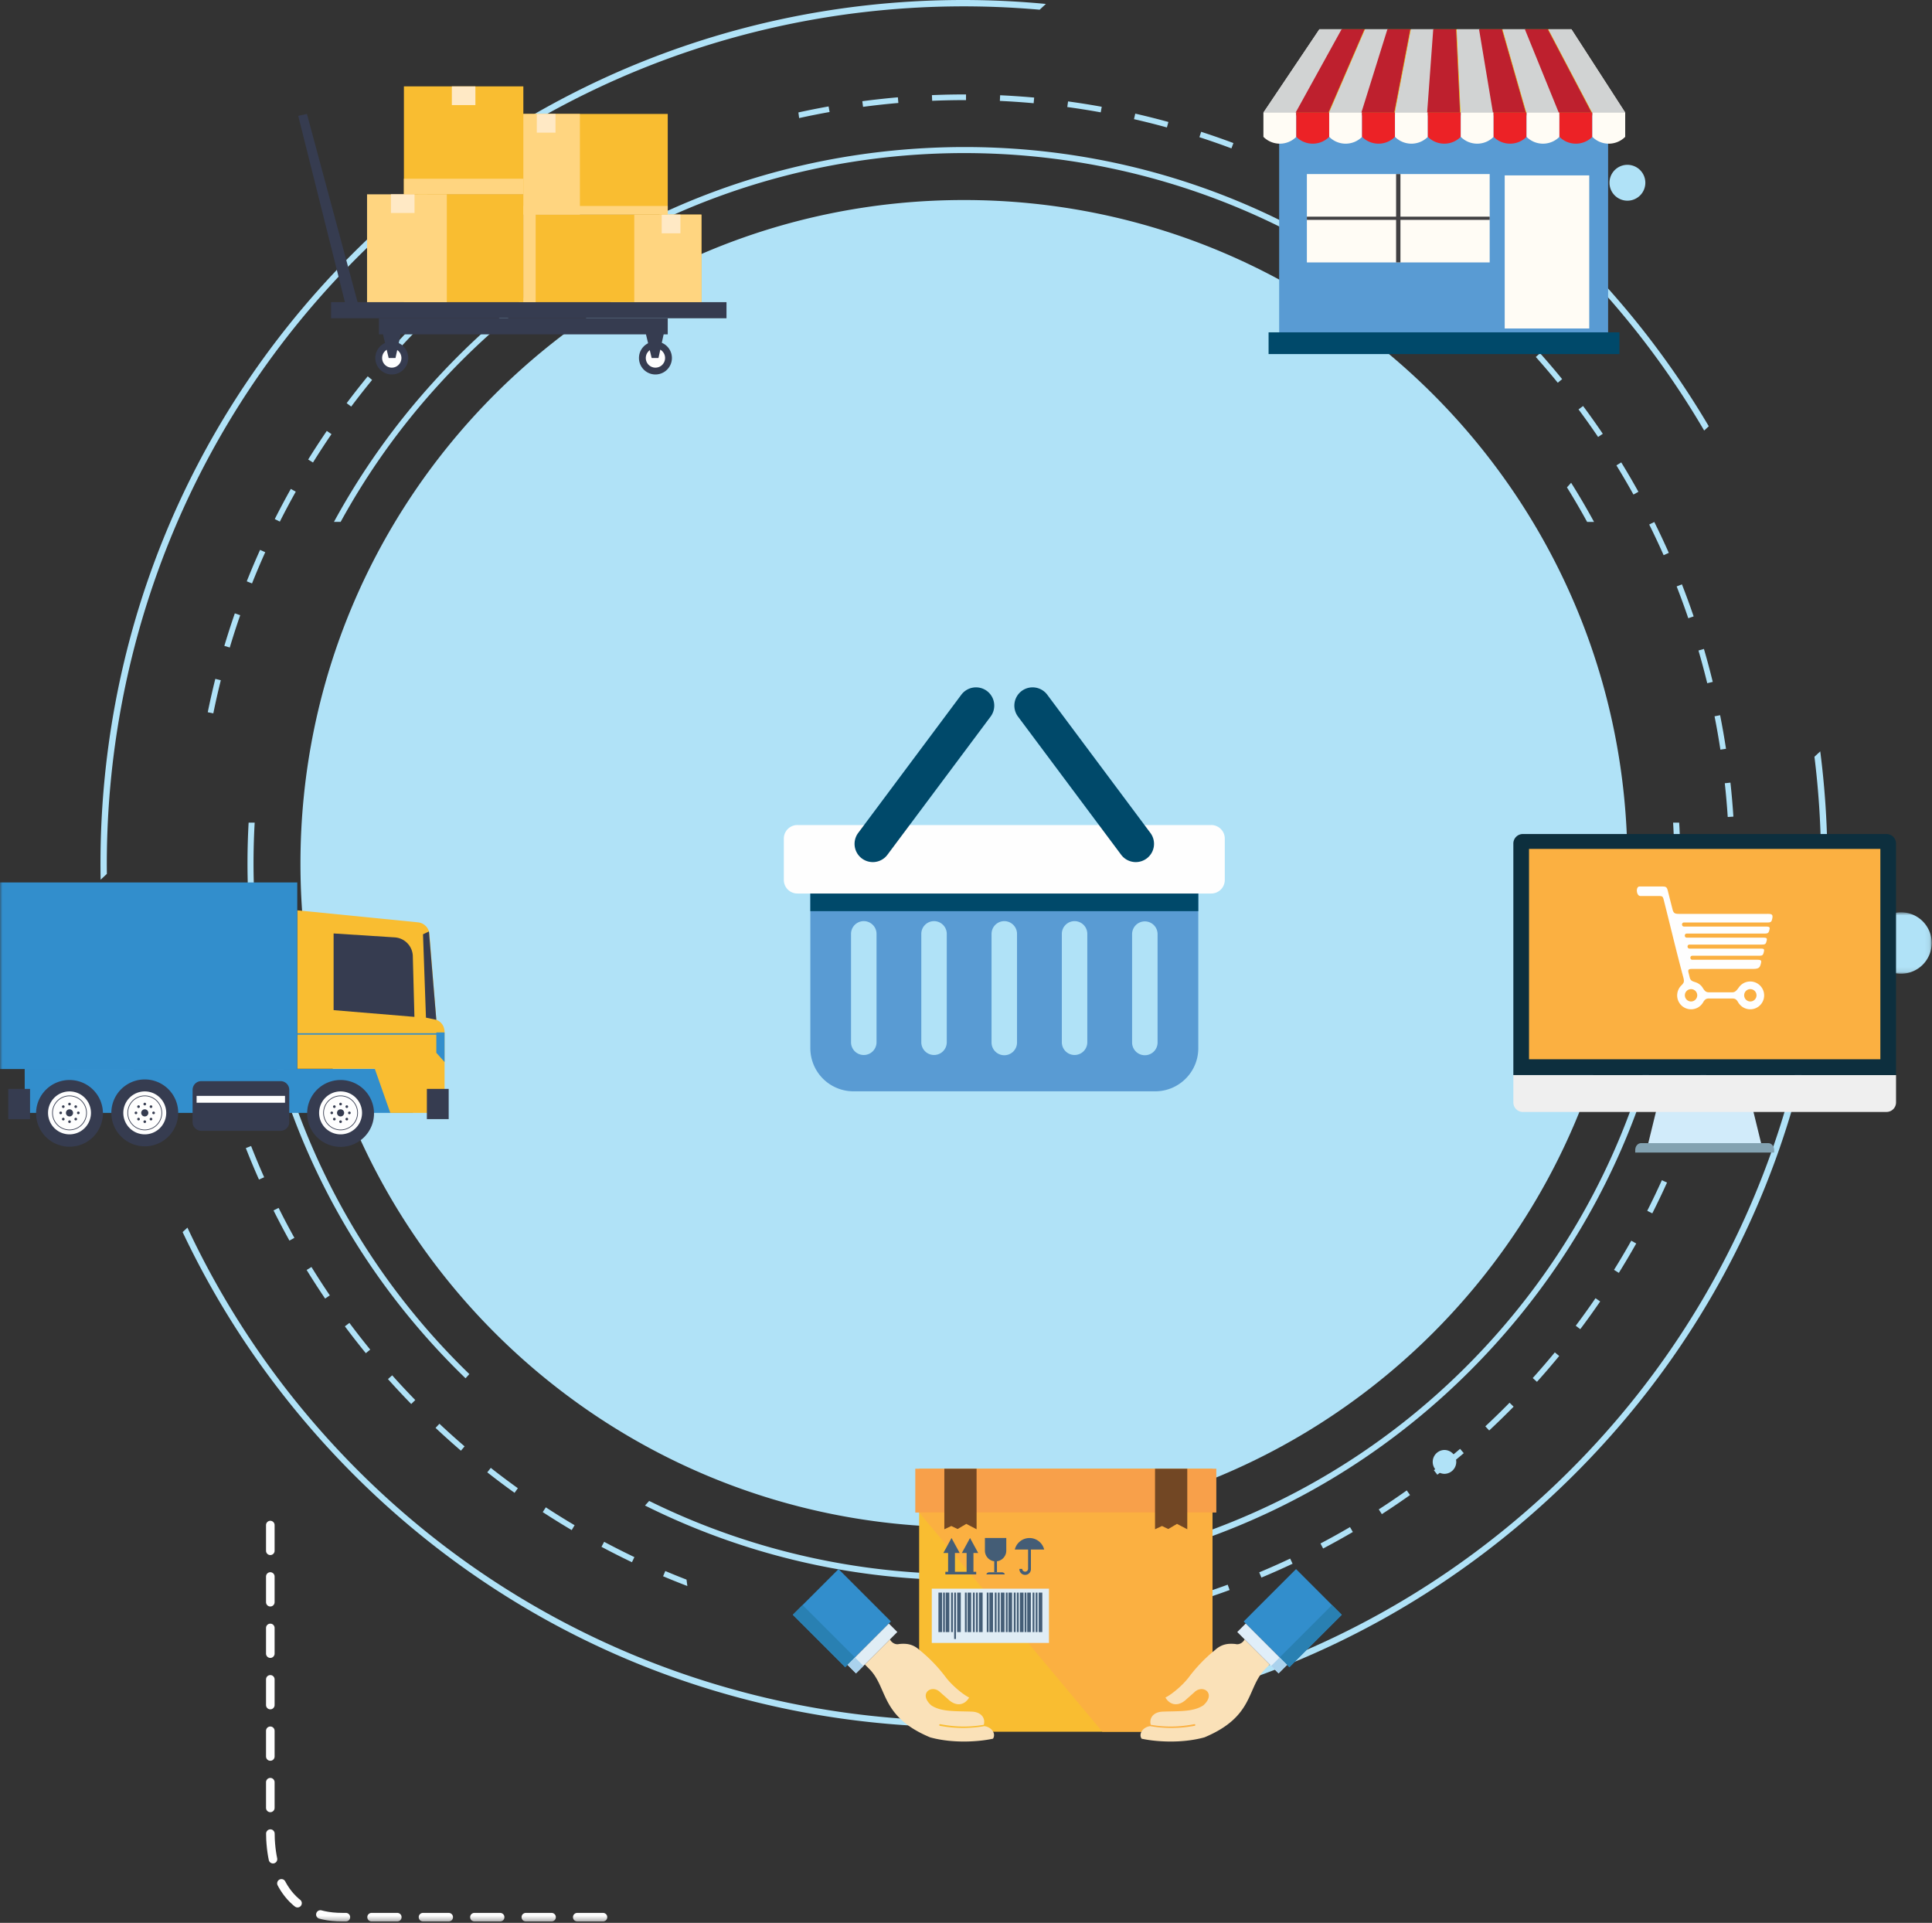 <svg xmlns="http://www.w3.org/2000/svg" xmlns:xlink="http://www.w3.org/1999/xlink" width="410" height="408"><rect width="100%" height="100%" fill="#333333" stroke="none"/><defs><path id="a" d="M13.936 13.908V.87H.897v13.038h13.039z"/><path id="c" d="M0 407.704h409.936V0H0z"/></defs><g fill="none" fill-rule="evenodd"><path fill="#B0E2F7" d="M22.68 185.429c-.574-49.655 18.999-99.365 58.212-135.69C120.105 13.417 171.165-2.303 220.63 2.06l1.323-1.224a186.154 186.154 0 0 0-10.391-.697c-48.91-1.871-95.62 15.418-131.526 48.679-35.907 33.26-56.711 78.515-58.582 127.425a188.578 188.578 0 0 0-.1 10.414l1.325-1.227zm338.97-94.072l.98-.907a184.745 184.745 0 0 0-23.641-31.73c-12.947-13.978-27.717-25.654-43.806-34.829l-1.023.948c15.954 9.011 30.803 20.59 43.906 34.734a181.922 181.922 0 0 1 23.585 31.784m23.402 69.214c6.982 56.19-12.206 114.847-56.822 156.176-73.614 68.192-188.982 63.781-257.173-9.835-13.104-14.144-23.514-29.834-31.28-46.43l-1.023.95c7.918 16.741 18.432 32.36 31.379 46.336 33.262 35.908 78.516 56.712 127.425 58.582 48.91 1.87 95.62-15.418 131.528-48.679 35.906-33.262 56.71-78.516 58.58-127.426a185.477 185.477 0 0 0-1.382-30.815l-1.232 1.141z"/><path fill="#B0E2F7" d="M72.289 110.738a150.629 150.629 0 0 1 20.472-28.745C147.449 21.607 240.264 15.84 301.979 68.1l.81-.894c-29.536-25.044-66.883-37.74-105.746-35.815-40.562 2.009-77.914 19.692-105.174 49.794a153.122 153.122 0 0 0-21.001 29.553h1.421zm-18.241 63.81h-1.286a154.864 154.864 0 0 0-.053 16.214c1.924 38.863 18.247 74.774 46.086 101.691l.81-.893c-32.577-31.54-47.962-74.61-45.557-117.012m284.229-63.81a150.986 150.986 0 0 0-4.86-8.301l-.885.976c1.5 2.408 2.922 4.853 4.276 7.325h1.47zm18.069 63.81h-1.286c2.256 38.973-10.483 78.79-38.698 109.946-46.228 51.045-119.697 63.05-178.598 33.98l-.885.977c23.047 11.498 48.772 16.953 75.201 15.645 40.561-2.008 77.913-19.693 105.174-49.793 27.261-30.1 41.168-69.017 39.16-109.579-.019-.393-.045-.784-.068-1.176m-88.655 160.19a162.168 162.168 0 0 0 6.616-2.938l-.513-1.089a161.77 161.77 0 0 1-6.567 2.917l.464 1.11zM74.153 280.706l-.965.72a164.366 164.366 0 0 0 4.447 5.698l.933-.76a164.918 164.918 0 0 1-4.415-5.658M66.1 268.84l-1.025.63a163.24 163.24 0 0 0 3.923 6.067l.997-.676a161.678 161.678 0 0 1-3.895-6.021m-17.458-39.268l-1.155.34c.676 2.308 1.412 4.63 2.188 6.9l1.139-.39a161.638 161.638 0 0 1-2.172-6.85M93.256 302.1l-.824.877a165.984 165.984 0 0 0 5.383 4.836l.784-.912a165.9 165.9 0 0 1-5.343-4.801m-34.131-45.803l-1.078.538a165.455 165.455 0 0 0 3.377 6.403l1.053-.585a162.388 162.388 0 0 1-3.352-6.356m-5.837-13.129l-1.12.44a162.288 162.288 0 0 0 2.792 6.678l1.1-.488c-.968-2.177-1.9-4.408-2.772-6.63m200.81 96.548c2.291-.725 4.596-1.51 6.851-2.337l-.414-1.13c-2.238.82-4.527 1.6-6.8 2.32l.363 1.147zm-28.39 5.071l.156 1.194c2.383-.314 4.79-.684 7.156-1.1l-.21-1.187c-2.348.414-4.738.78-7.102 1.093m14.152-2.494l.258 1.176a167.53 167.53 0 0 0 7.031-1.72l-.31-1.164c-2.302.617-4.65 1.193-6.98 1.708m-135.708-30.831l-.743.947a164.838 164.838 0 0 0 5.79 4.346l.7-.979a163.955 163.955 0 0 1-5.747-4.314m11.681 8.372l-.658 1.01a167.207 167.207 0 0 0 6.153 3.822l.612-1.038a160.31 160.31 0 0 1-6.107-3.794m29.858 15.338a162.841 162.841 0 0 1-4.502-1.823l-.47 1.11a162.65 162.65 0 0 0 5.15 2.071l-.177-1.358zm-17.48-8.021l-.568 1.063c2.122 1.13 4.298 2.23 6.468 3.267l.52-1.087a166.215 166.215 0 0 1-6.42-3.243m-44.98-35.329l-.898.802a165.326 165.326 0 0 0 4.936 5.288l.86-.842a161.873 161.873 0 0 1-4.898-5.248M78.968 80.617l-.93-.765a163.615 163.615 0 0 0-4.469 5.695l.963.722a163.323 163.323 0 0 1 4.436-5.652m19.301-21.408a166.812 166.812 0 0 0-5.392 4.82l.822.88a163.207 163.207 0 0 1 5.352-4.786l-.782-.914zM87.7 69.083a165.908 165.908 0 0 0-4.949 5.278l.896.804a164.659 164.659 0 0 1 4.913-5.24l-.86-.842zm20.93-18.023a164.204 164.204 0 0 0-4.764 3.572l.74.95a164.5 164.5 0 0 1 4.202-3.162l-.177-1.36zm67.422-27.291l-.21-1.185c-2.133.378-4.284.809-6.41 1.273l.156 1.197c2.142-.469 4.312-.904 6.464-1.285m35.408 322.266l.154 1.197a167.91 167.91 0 0 0 7.055-.463l-.106-1.2c-2.354.206-4.744.362-7.104.466M69.353 91.435a165.067 165.067 0 0 0-3.953 6.068l1.023.635a161.373 161.373 0 0 1 3.924-6.024l-.993-.679zm-7.635 12.305a162.742 162.742 0 0 0-3.405 6.396l1.075.543a163.056 163.056 0 0 1 3.379-6.35l-1.05-.588zm-16.025 40.306a163.49 163.49 0 0 0-1.603 7.078l1.179.24a161.104 161.104 0 0 1 1.592-7.026l-1.168-.292zm9.5-27.369a162.897 162.897 0 0 0-2.827 6.675l1.118.444a164.477 164.477 0 0 1 2.806-6.625l-1.097-.494zm-5.358 13.469a165.01 165.01 0 0 0-2.226 6.902l1.154.344a162.588 162.588 0 0 1 2.21-6.85l-1.138-.396zm311.54 100.409a165.74 165.74 0 0 0 1.925-6.994l-1.168-.294a163.32 163.32 0 0 1-1.91 6.943l1.153.345zm-8.329-112.757l1.101-.487a163.311 163.311 0 0 0-3.08-6.553l-1.079.537a162.128 162.128 0 0 1 3.058 6.503m-22.466-36.59l.932-.761a167.572 167.572 0 0 0-4.689-5.504l-.9.8a163.143 163.143 0 0 1 4.656 5.465M280.786 328.57a162.461 162.461 0 0 0 6.311-3.505l-.607-1.04a159.534 159.534 0 0 1-6.265 3.48l.561 1.065zM339.14 92.72l.998-.676a163.859 163.859 0 0 0-4.183-5.893l-.966.72c1.42 1.91 2.817 3.877 4.152 5.848"/><path fill="#B0E2F7" d="M205.002 21.242l.003-1.204c-2.399-.004-4.835.045-7.238.148l.052 1.202a163.98 163.98 0 0 1 7.183-.146m-21.849 1.428l.352-.045c2.37-.31 4.776-.571 7.142-.775l-.102-1.2c-2.386.207-4.807.469-7.2.78l-.347.047.155 1.194zm36.203-.767l.109-1.199a164.488 164.488 0 0 0-7.223-.493l-.055 1.202c2.382.11 4.794.275 7.169.49m41.972 9.58l.423-1.128a163.838 163.838 0 0 0-6.848-2.39l-.37 1.145c2.266.735 4.552 1.533 6.795 2.373m-13.694-4.44l.321-1.161a162.628 162.628 0 0 0-7.037-1.772l-.267 1.174c2.335.533 4.685 1.125 6.983 1.759m-14.042-3.205l.216-1.184a161.478 161.478 0 0 0-7.15-1.135l-.163 1.193c2.36.32 4.748.7 7.097 1.126m113.052 81.097l1.053-.584a164.976 164.976 0 0 0-3.642-6.236l-1.027.63a163.352 163.352 0 0 1 3.616 6.19m-20.478 188.269a164.1 164.1 0 0 0 4.72-5.487l-.93-.764a164.787 164.787 0 0 1-4.685 5.447l.895.804zm9.194-11.176a165.402 165.402 0 0 0 4.223-5.883l-.994-.68a164.214 164.214 0 0 1-4.191 5.84l.963.723zm8.182-11.946a166.095 166.095 0 0 0 3.69-6.233l-1.05-.591a165.022 165.022 0 0 1-3.662 6.188l1.022.636zm-50.291 51.198a165.63 165.63 0 0 0 5.981-4.053l-.697-.983a159.482 159.482 0 0 1-5.937 4.025l.653 1.012zm57.392-63.823a167.26 167.26 0 0 0 3.127-6.538l-1.097-.495a165.557 165.557 0 0 1-3.104 6.49l1.074.543zM305.03 312.91a163.23 163.23 0 0 0 5.602-4.57l-.78-.916a163.046 163.046 0 0 1-5.563 4.537l.74.95zm11-9.384c1.757-1.64 3.5-3.338 5.182-5.049l-.86-.844a164.323 164.323 0 0 1-5.143 5.012l.822.881zm49.064-144.46l1.191-.182a167.014 167.014 0 0 0-1.25-7.13l-1.182.234c.461 2.328.879 4.71 1.241 7.078m-8.49 85.182a160.85 160.85 0 0 0 2.538-6.792l-1.137-.397a160.775 160.775 0 0 1-2.519 6.743l1.118.446zm1.673-113.069l1.141-.39a162.722 162.722 0 0 0-2.486-6.796l-1.12.437a159.51 159.51 0 0 1 2.465 6.749m4.025 13.792l1.17-.286a164.899 164.899 0 0 0-1.872-6.99l-1.157.336a164.006 164.006 0 0 1 1.859 6.94m5.549 28.303a164.227 164.227 0 0 0-.627-7.212l-1.196.131c.259 2.382.468 4.79.622 7.16l1.201-.079zm-2.941 43.21c.48-2.354.915-4.75 1.29-7.124l-1.189-.188a162.556 162.556 0 0 1-1.28 7.071l1.18.241zm2.262-14.298c.269-2.386.488-4.811.65-7.209l-1.2-.083a161.466 161.466 0 0 1-.646 7.158l1.196.134zm.981-14.442c.057-2.404.058-4.84.008-7.24l-1.203.027c.05 2.382.047 4.799-.009 7.186l1.204.027zm-22.791-4.501c0 77.763-63.039 140.8-140.8 140.8-77.763 0-140.802-63.037-140.802-140.8 0-77.761 63.04-140.8 140.801-140.8 77.762 0 140.801 63.039 140.801 140.8"/><g transform="translate(396 192.704)"><mask id="b" fill="#fff"><use xlink:href="#a"/></mask><path fill="#B0E2F7" d="M13.936 7.39a6.519 6.519 0 0 1-6.519 6.518 6.519 6.519 0 1 1 0-13.038 6.52 6.52 0 0 1 6.52 6.52" mask="url(#b)"/></g><path fill="#B0E2F7" d="M349.166 38.716a3.804 3.804 0 1 1-7.607-.001 3.804 3.804 0 0 1 7.607.001M28.397 226.284a7.071 7.071 0 1 1-14.143 0 7.071 7.071 0 0 1 14.143 0m278.109 86.441a2.533 2.533 0 0 1 0-5.064 2.535 2.535 0 0 1 2.533 2.53 2.535 2.535 0 0 1-2.533 2.534"/><mask id="d" fill="#fff"><use xlink:href="#c"/></mask><path fill="#F9BD31" d="M195.057 367.448h62.246v-55.806h-62.246z" mask="url(#d)"/><path fill="#F8A04A" d="M194.239 320.935h63.883v-9.293h-63.883z" mask="url(#d)"/><path fill="#FBB041" d="M257.303 367.448h-23.372l-38.874-46.513h62.246z" mask="url(#d)"/><path fill="#724724" d="M251.957 311.642h-6.843v12.844l1.478-.69 1.333.638 1.85-1.088 2.182 1.14zm-44.711 0h-6.843v12.844l1.479-.69 1.333.638 1.848-1.088 2.183 1.14z" mask="url(#d)"/><path fill="#E0EDF5" d="M197.737 348.608h24.87v-11.513h-24.87z" mask="url(#d)"/><path fill="#445D76" d="M199.148 346.298h.773v-8.367h-.773zm1.546 0h.772v-8.367h-.772zm4.637 0h.772v-8.367h-.772zm4.636 0h.772v-8.367h-.772zm4.041 0h.772v-8.367h-.772zm-12.178 0h.386v-8.367h-.386zm4.636 0h.386v-8.367h-.386zm4.636 0h.387v-8.367h-.387zm4.041 0h.386v-8.367h-.386zm-12.021 0h.772v-8.367h-.772zm4.636 0h.773v-8.367h-.773zm4.637 0h.772v-8.367h-.772zm4.04 0h.773v-8.367h-.773zm-13.951 1.475h.386v-9.841h-.386zm4.636-1.475h.386v-8.367h-.386zm4.635 0h.387v-8.367h-.387zm4.041 0h.386v-8.367h-.386zm-15.662 0h.387v-8.367h-.387zm4.637 0h.386v-8.367h-.386zm4.636 0h.387v-8.367h-.387zm4.041 0h.386v-8.367h-.386zm4.545 0h.772v-8.367h-.772zm1.137 0h.386v-8.367h-.386zm1.292 0h.772v-8.367h-.772zm-.639 0h.386v-8.367h-.386zm-2.348 0h.386v-8.367h-.386zm4.155-17.509a3.223 3.223 0 0 0-3.117-2.444 3.22 3.22 0 0 0-3.116 2.444h6.233z" mask="url(#d)"/><path fill="#445D76" d="M218.776 332.898a1.223 1.223 0 1 1-2.444 0h.6a.623.623 0 0 0 1.244 0v-4.338h.6v4.338zm-7.207-3.41v4.127l-.575.002v-4.13z" mask="url(#d)"/><path fill="#445D76" d="M213.548 326.34v2.689a2.274 2.274 0 0 1-2.268 2.267 2.272 2.272 0 0 1-2.266-2.267v-2.69h4.534zm-3.562 7.276h2.59c.353 0 .643.202.643.45h-3.875c0-.248.288-.45.642-.45m-7.331-4.099v3.993h-1.452v-3.993h-1.007l.867-1.587.865-1.589.866 1.589.867 1.587zm3.927 0v3.993h-1.452v-3.993h-1.006l.866-1.587.866-1.589.866 1.589.866 1.587zm-5.962 3.993h6.546l.001.558h-6.548z" mask="url(#d)"/><path fill="#FAE1B8" d="M269.457 353.18l-.92.919c-4.04 4.033-2.246 10.069-12.933 14.54-4.849 1.334-10.35.94-13.34.285-.722-1.103.368-2.5 1.84-2.662 3.022.53 6.19.52 9.336-.058.325-.026.288-.38-.002-.358-3.357.66-6.4.628-9.226.13-.364-1.342.444-2.65 2.402-2.788 3.442-.145 6.614.103 8.757-1.343 2.82-2.541-.15-4.555-1.925-2.761l-1.57 1.383c-1.8 1.779-3.615 1.34-4.553-.277 1.427-.713 3.667-2.614 4.938-4.273a32.412 32.412 0 0 1 5.58-5.801c1.463-1.327 2.852-1.423 4.341-1.282.83.225 1.661-.354 1.942-.986l5.333 5.333z" mask="url(#d)"/><path fill="#328ECC" d="M263.927 344.054l11.113-11.114 9.698 9.698-11.114 11.114z" mask="url(#d)"/><path fill="#E0EEF9" d="M264.362 344.49l-1.797 1.798 8.771 8.772 1.798-1.798z" mask="url(#d)"/><path fill="#2980B2" d="M271.555 351.681l11.114-11.114 2.07 2.071-11.115 11.114z" mask="url(#d)"/><path fill="#AAD2ED" d="M271.555 351.681l-1.798 1.8 1.58 1.578 1.797-1.798z" mask="url(#d)"/><path fill="#FAE1B8" d="M183.532 353.18l.92.919c4.042 4.033 2.246 10.069 12.934 14.54 4.849 1.334 10.352.94 13.34.285.724-1.103-.369-2.5-1.84-2.662a26.394 26.394 0 0 1-9.334-.058c-.327-.026-.29-.38 0-.358 3.357.66 6.4.628 9.227.13.363-1.342-.446-2.65-2.404-2.788-3.441-.145-6.613.103-8.756-1.343-2.82-2.541.149-4.555 1.924-2.761l1.571 1.383c1.8 1.779 3.615 1.34 4.553-.277-1.428-.713-3.667-2.614-4.939-4.273a32.436 32.436 0 0 0-5.577-5.801c-1.466-1.327-2.855-1.423-4.343-1.282-.83.225-1.66-.354-1.942-.986l-5.334 5.333z" mask="url(#d)"/><path fill="#328ECC" d="M189.064 344.054L177.95 332.94l-9.7 9.698 11.115 11.114z" mask="url(#d)"/><path fill="#E0EDF5" d="M188.628 344.49l1.798 1.798-8.772 8.772-1.797-1.798z" mask="url(#d)"/><path fill="#2980B2" d="M181.436 351.681l-11.114-11.114-2.07 2.071 11.113 11.114z" mask="url(#d)"/><path fill="#AAD2ED" d="M181.436 351.681l1.798 1.8-1.58 1.578-1.797-1.798z" mask="url(#d)"/><path fill="#328ECC" d="M5.244 236.137h82.363v-9.306H5.244z" mask="url(#d)"/><path fill="#328ECC" d="M5.245 228.425h77.633v-1.594H5.245z" mask="url(#d)"/><path fill="#F9BD31" d="M63.084 193.155l25.618 2.553a2.707 2.707 0 0 1 2.429 2.476l1.464 18.21s1.748.514 1.748 2.673v17.07H82.827l-3.291-9.357H63.084v-33.625z" mask="url(#d)"/><path fill="#363C50" d="M91.028 197.64l-1.261.605.63 17.686 2.198.463z" mask="url(#d)"/><path fill="#328ECC" d="M0 226.831h63.084v-39.588H0z" mask="url(#d)"/><path fill="#363C50" d="M37.819 236.137a7.096 7.096 0 1 1-14.192-.001 7.096 7.096 0 0 1 14.192 0" mask="url(#d)"/><path fill="#FEFEFE" d="M35.278 236.137a4.554 4.554 0 1 1-9.109 0 4.554 4.554 0 0 1 9.109 0" mask="url(#d)"/><path fill="#363C50" d="M31.482 236.137a.758.758 0 1 1-1.516 0 .758.758 0 0 1 1.516 0m-.477-1.87a.281.281 0 1 1-.563 0 .281.281 0 0 1 .563 0m0 3.74a.281.281 0 1 1-.563 0 .281.281 0 0 1 .563 0m1.589-1.589a.281.281 0 1 1 0-.562.281.281 0 0 1 0 .562m-3.74 0a.281.281 0 1 1 0-.562.281.281 0 0 1 0 .562m3.391-1.405a.281.281 0 1 1-.398-.397.281.281 0 0 1 .398.397m-2.645 2.645a.281.281 0 1 1-.398-.398.281.281 0 0 1 .398.398m0-3.043a.281.281 0 1 1-.397.398.281.281 0 0 1 .397-.398m2.645 2.645a.281.281 0 1 1-.398.398.281.281 0 0 1 .398-.398" mask="url(#d)"/><path stroke="#363C50" stroke-width=".151" d="M34.334 236.137a3.61 3.61 0 1 1-7.221 0 3.61 3.61 0 0 1 7.22 0z" mask="url(#d)"/><path fill="#363C50" d="M21.846 236.137a7.096 7.096 0 1 1-14.191-.001 7.096 7.096 0 0 1 14.19 0" mask="url(#d)"/><path fill="#FEFEFE" d="M19.305 236.137a4.554 4.554 0 1 1-9.108 0 4.554 4.554 0 0 1 9.108 0" mask="url(#d)"/><path fill="#363C50" d="M15.51 236.137a.758.758 0 1 1-1.517 0 .758.758 0 0 1 1.516 0m-.477-1.87a.281.281 0 1 1-.562 0 .281.281 0 0 1 .562 0m0 3.74a.281.281 0 1 1-.562 0 .281.281 0 0 1 .562 0m1.589-1.589a.281.281 0 1 1 0-.562.281.281 0 0 1 0 .562m-3.741 0a.281.281 0 1 1 .001-.562.281.281 0 0 1 0 .562m3.391-1.405a.281.281 0 1 1-.398-.397.281.281 0 0 1 .398.397m-2.645 2.645a.281.281 0 1 1-.398-.398.281.281 0 0 1 .398.398m0-3.043a.281.281 0 1 1-.397.398.281.281 0 0 1 .397-.398m2.645 2.645a.281.281 0 1 1-.397.398.281.281 0 0 1 .397-.398" mask="url(#d)"/><path stroke="#363C50" stroke-width=".151" d="M18.361 236.137a3.61 3.61 0 1 1-7.22 0 3.61 3.61 0 0 1 7.22 0z" mask="url(#d)"/><path fill="#363C50" d="M79.37 236.137a7.096 7.096 0 1 1-14.19-.001 7.096 7.096 0 0 1 14.19 0" mask="url(#d)"/><path fill="#FEFEFE" d="M76.83 236.137a4.554 4.554 0 1 1-9.109 0 4.554 4.554 0 0 1 9.109 0" mask="url(#d)"/><path fill="#363C50" d="M73.034 236.137a.758.758 0 1 1-1.516 0 .758.758 0 0 1 1.516 0m-.477-1.87a.281.281 0 1 1-.562 0 .281.281 0 0 1 .562 0m0 3.74a.281.281 0 1 1-.562 0 .281.281 0 0 1 .562 0m1.589-1.589a.281.281 0 1 1 0-.562.281.281 0 0 1 0 .562m-3.74 0a.281.281 0 1 1 0-.562.281.281 0 0 1 0 .562m3.391-1.405a.281.281 0 1 1-.398-.397.281.281 0 0 1 .398.397m-2.645 2.645a.281.281 0 1 1-.398-.398.281.281 0 0 1 .398.398m0-3.043a.281.281 0 1 1-.397.398.281.281 0 0 1 .397-.398m2.645 2.645a.281.281 0 1 1-.397.398.281.281 0 0 1 .397-.398" mask="url(#d)"/><path stroke="#363C50" stroke-width=".151" d="M75.886 236.137a3.61 3.61 0 1 1-7.221 0 3.61 3.61 0 0 1 7.221 0z" mask="url(#d)"/><path fill="#363C50" d="M42.715 239.941h16.83a1.842 1.842 0 0 0 1.841-1.842v-6.855a1.842 1.842 0 0 0-1.842-1.843H42.716a1.843 1.843 0 0 0-1.843 1.843v6.855c0 1.017.826 1.842 1.843 1.842m41.056-41.042l-12.976-.833v16.272l17.15 1.426-.338-12.775a4.1 4.1 0 0 0-3.836-4.09" mask="url(#d)"/><path fill="#328ECC" d="M94.343 219.068h-1.748v4.319l1.748 1.953z" mask="url(#d)"/><path stroke="#328ECC" stroke-width=".303" d="M92.877 219.389H63.083" mask="url(#d)"/><path fill="#363C50" d="M90.59 237.459h4.627v-6.412H90.59zm-88.842 0h4.627v-6.412H1.748z" mask="url(#d)"/><path fill="#FEFEFE" d="M41.722 233.985h18.763v-1.459H41.722z" mask="url(#d)"/><path fill="#363C50" d="M70.254 67.531h83.919v-3.418H70.254z" mask="url(#d)"/><path fill="#363C50" d="M80.417 70.949h61.288v-3.418H80.417zm-7.091-6.324L63.291 24.586l1.843-.41 10.752 39.937z" mask="url(#d)"/><path fill="#F9BD31" d="M111.061 64.113h37.787V45.536h-37.787z" mask="url(#d)"/><path fill="#FFD580" d="M134.599 64.113h14.249V45.536h-14.249z" mask="url(#d)"/><path fill="#F9BD31" d="M85.716 41.213h25.345V18.326H85.716zm0 22.9h25.345V41.226H85.716zm25.345-18.577h30.644v-21.36h-30.644z" mask="url(#d)"/><path fill="#FFE9C5" d="M95.889 22.297h5v-3.97h-5z" mask="url(#d)"/><path fill="#FFD580" d="M111.061 45.536h12.003v-21.36h-12.003z" mask="url(#d)"/><path fill="#FFE9C5" d="M113.917 28.146h3.97v-3.97h-3.97zm26.506 21.36h3.97v-3.97h-3.97z" mask="url(#d)"/><path fill="#FFD580" d="M77.893 64.113h16.932V41.226H77.893z" mask="url(#d)"/><path fill="#FFE9C5" d="M82.967 45.19h5v-3.97h-5z" mask="url(#d)"/><path fill="#FFD580" d="M85.716 41.213h25.345v-3.291H85.716zm25.345 4.323h30.644v-1.832h-30.644zm0 18.577h2.614V45.536h-2.614z" mask="url(#d)"/><path fill="#363C50" d="M86.636 75.962a3.494 3.494 0 1 1-6.989 0 3.494 3.494 0 0 1 6.99 0m55.952 0a3.494 3.494 0 1 1-6.99 0 3.494 3.494 0 0 1 6.99 0" mask="url(#d)"/><path fill="#FEFEFE" d="M141.14 75.962a2.046 2.046 0 1 1-4.092 0 2.046 2.046 0 0 1 4.092 0m-55.953 0a2.046 2.046 0 1 1-4.092 0 2.046 2.046 0 0 1 4.092 0" mask="url(#d)"/><path fill="#363C50" d="M81.118 70.295l1.364 5.668h1.448l1.235-5.668zm55.81 0l1.364 5.668h1.45l1.234-5.668z" mask="url(#d)"/><path fill="#599BD3" d="M245.656 221.15a2.704 2.704 0 1 1-5.407 0v-22.994a2.704 2.704 0 0 1 5.407 0v22.994zm-14.915 0a2.702 2.702 0 1 1-5.404 0v-22.994a2.7 2.7 0 0 1 2.701-2.703 2.7 2.7 0 0 1 2.703 2.703v22.994zm-14.913 0a2.704 2.704 0 1 1-5.407 0v-22.994a2.703 2.703 0 1 1 5.407 0v22.994zm-14.91 0a2.7 2.7 0 1 1-5.404 0v-22.994a2.7 2.7 0 0 1 2.703-2.703 2.7 2.7 0 0 1 2.701 2.703v22.994zm-14.906 0a2.706 2.706 0 0 1-5.412 0v-22.994a2.706 2.706 0 1 1 5.412 0v22.994zm59.141-42.502h-64.038c-5.053 0-9.148 4.099-9.148 9.154v34.61a9.148 9.148 0 0 0 9.148 9.147h64.038c5.044 0 9.143-4.097 9.143-9.147v-34.61c0-5.055-4.099-9.154-9.143-9.154z" mask="url(#d)"/><path fill="#00496A" d="M171.967 187.802v5.527h82.33v-5.527c0-.66-.074-1.297-.206-1.915h-81.92a9.134 9.134 0 0 0-.204 1.915" mask="url(#d)"/><path fill="#FEFEFE" d="M166.341 186.71a2.877 2.877 0 0 0 2.881 2.88h87.817a2.877 2.877 0 0 0 2.88-2.88v-8.772a2.878 2.878 0 0 0-2.88-2.879h-87.817a2.878 2.878 0 0 0-2.881 2.879v8.772z" mask="url(#d)"/><path fill="#00496A" d="M185.224 182.924a3.87 3.87 0 0 1-3.1-6.19l21.89-29.334a3.89 3.89 0 0 1 5.426-.786 3.883 3.883 0 0 1 .789 5.423l-21.9 29.328a3.862 3.862 0 0 1-3.105 1.56m55.805-.001c.806 0 1.618-.252 2.314-.768a3.867 3.867 0 0 0 .786-5.422L222.238 147.4a3.883 3.883 0 0 0-5.421-.786 3.882 3.882 0 0 0-.79 5.423l21.896 29.328a3.88 3.88 0 0 0 3.106 1.56" mask="url(#d)"/><path fill="#599BD3" d="M271.456 70.865h69.809V24.496h-69.809z" mask="url(#d)"/><path fill="#FFFCF5" d="M319.321 69.7h17.94V37.221h-17.94zM284.858 6.205H280l-11.885 17.692h6.978z" mask="url(#d)"/><path fill="#F0C318" d="M289.723 6.205h-4.865l-9.764 17.692h6.983z" mask="url(#d)"/><path fill="#FFFCF5" d="M294.586 6.205h-4.864l-7.644 17.692h6.981z" mask="url(#d)"/><path fill="#F0C318" d="M299.446 6.205h-4.86l-5.527 17.692h6.975z" mask="url(#d)"/><path fill="#FFFCF5" d="M304.31 6.205h-4.863l-3.412 17.692h6.984z" mask="url(#d)"/><path fill="#F0C318" d="M309.168 6.205h-4.857l-1.292 17.692h6.975z" mask="url(#d)"/><path fill="#FFFCF5" d="M314.034 6.205h-4.866l.825 17.692h6.983z" mask="url(#d)"/><path fill="#F0C318" d="M318.889 6.205h-4.854l2.94 17.692h6.982z" mask="url(#d)"/><path fill="#FFFCF5" d="M323.752 6.205h-4.864l5.068 17.692h6.985z" mask="url(#d)"/><path fill="#F0C318" d="M328.616 6.205h-4.864l7.19 17.692h6.975z" mask="url(#d)"/><path fill="#FFFCF5" d="M333.476 6.205h-4.86l9.3 17.692h6.982z" mask="url(#d)"/><path fill="#D1D3D3" d="M284.858 6.205H280l-11.885 17.692h6.978z" mask="url(#d)"/><path fill="#BE202E" d="M289.572 6.205h-4.864l-9.762 17.692h6.978z" mask="url(#d)"/><path fill="#D1D3D3" d="M294.586 6.205h-4.864l-7.644 17.692h6.981z" mask="url(#d)"/><path fill="#BE202E" d="M299.29 6.205h-4.86l-5.528 17.692h6.981z" mask="url(#d)"/><path fill="#D1D3D3" d="M304.31 6.205h-4.863l-3.412 17.692h6.984z" mask="url(#d)"/><path fill="#BE202E" d="M309.013 6.205h-4.857l-1.294 17.692h6.981z" mask="url(#d)"/><path fill="#D1D3D3" d="M314.034 6.205h-4.866l.825 17.692h6.983z" mask="url(#d)"/><path fill="#BE202E" d="M318.738 6.205h-4.861l2.948 17.692h6.982z" mask="url(#d)"/><path fill="#D1D3D3" d="M323.752 6.205h-4.864l5.068 17.692h6.985z" mask="url(#d)"/><path fill="#BE202E" d="M328.466 6.205h-4.867l7.193 17.692h6.974z" mask="url(#d)"/><path fill="#D1D3D3" d="M333.476 6.205h-4.86l9.3 17.692h6.982z" mask="url(#d)"/><path fill="#FFFCF5" d="M275.093 29.037a4.927 4.927 0 0 1-6.978 0v-5.14h6.978v5.14z" mask="url(#d)"/><path fill="#EC2226" d="M282.078 29.037a4.934 4.934 0 0 1-6.984 0v-5.14h6.984v5.14z" mask="url(#d)"/><path fill="#FFFCF5" d="M289.053 29.037a4.923 4.923 0 0 1-6.975 0v-5.14h6.975v5.14z" mask="url(#d)"/><path fill="#EC2226" d="M296.035 29.037a4.932 4.932 0 0 1-6.982 0v-5.14h6.982v5.14z" mask="url(#d)"/><path fill="#FFFCF5" d="M303.012 29.037a4.927 4.927 0 0 1-6.978 0v-5.14h6.978v5.14z" mask="url(#d)"/><path fill="#EC2226" d="M309.994 29.037a4.93 4.93 0 0 1-6.981 0v-5.14h6.98v5.14z" mask="url(#d)"/><path fill="#FFFCF5" d="M316.969 29.037a4.923 4.923 0 0 1-6.975 0v-5.14h6.975v5.14z" mask="url(#d)"/><path fill="#EC2226" d="M323.957 29.037a4.939 4.939 0 0 1-6.988 0v-5.14h6.988v5.14z" mask="url(#d)"/><path fill="#FFFCF5" d="M330.935 29.037a4.927 4.927 0 0 1-6.978 0v-5.14h6.978v5.14z" mask="url(#d)"/><path fill="#EC2226" d="M337.917 29.037a4.932 4.932 0 0 1-6.982 0v-5.14h6.982v5.14z" mask="url(#d)"/><path fill="#FFFCF5" d="M344.892 29.037a4.923 4.923 0 0 1-6.975 0v-5.14h6.975v5.14zm-67.554 26.646h38.797V36.938h-38.797z" mask="url(#d)"/><path fill="#414042" d="M277.338 46.651h38.797v-.676h-38.797z" mask="url(#d)"/><path fill="#414042" d="M296.274 55.683h.922V36.938h-.922z" mask="url(#d)"/><path fill="#00496A" d="M269.212 75.128h74.457v-4.612h-74.457z" mask="url(#d)"/><path fill="#D1EBFA" d="M352.32 232.211c-.86 3.51-1.717 7.02-2.575 10.53h24.034c-.86-3.51-1.717-7.02-2.575-10.53H352.32z" mask="url(#d)"/><path fill="#83A2B1" d="M375.264 242.555H348.26c-.685 0-1.24.652-1.24 1.459v.546h29.486v-.546c0-.807-.557-1.459-1.24-1.459" mask="url(#d)"/><path fill="#EFEFEF" d="M321.155 228.115v5.803a2.02 2.02 0 0 0 2.023 2.02h77.167a2.02 2.02 0 0 0 2.022-2.02v-5.803h-81.212z" mask="url(#d)"/><path fill="#0D2F3E" d="M402.367 228.115v-49.127a2.021 2.021 0 0 0-2.022-2.022h-77.167a2.02 2.02 0 0 0-2.023 2.022v49.127h81.212z" mask="url(#d)"/><path fill="#FBB041" d="M324.482 224.762h74.559v-44.636h-74.559z" mask="url(#d)"/><path fill="#FEFEFE" d="M358.87 209.88c-.73 0-1.315.582-1.315 1.305 0 .722.584 1.314 1.315 1.314.722 0 1.31-.592 1.31-1.314 0-.723-.588-1.306-1.31-1.306m12.578 0c-.727 0-1.31.583-1.31 1.306 0 .722.583 1.314 1.31 1.314.727 0 1.31-.592 1.31-1.314 0-.723-.583-1.306-1.31-1.306m3.7-15.97h-18.935c-.857 0-1.097-.215-1.296-1.029a976.261 976.261 0 0 1-.99-3.916c-.19-.714-.37-.862-1.135-.862h-4.857c-.865 0-.69 2.02.176 2.02h3.954c.754 0 .833.128 1.018.87 1.445 5.693 2.621 10.721 4.144 16.387.254.944.116 1.176-.407 1.704a2.986 2.986 0 0 0-.899 2.13 2.944 2.944 0 0 0 2.95 2.944 2.94 2.94 0 0 0 2.55-1.463c.342-.602.644-.833 1.231-.833h4.903c.708 0 .958.213 1.296.796.52.888 1.468 1.5 2.574 1.5a2.945 2.945 0 0 0 2.953-2.945 2.952 2.952 0 0 0-5.379-1.684c-.537.768-.865 1.027-1.389 1.027h-4.935c-.624 0-.902-.25-1.356-.99-.36-.575-.94-.982-1.597-1.176-.69-.214-.98-.37-1.148-1.01a81.667 81.667 0 0 0-.227-.917c-.185-.712-.037-.87.77-.87h12.803c1.14 0 1.482-.194 1.681-.842.32-1 .166-1.102-.75-1.102h-13.703c-.56 0-.57-.852-.009-.852h14.013c.861 0 .977-.083 1.144-.74.171-.704.064-.778-.769-.778H358.55c-.56 0-.573-.852-.013-.852h15.208c.846 0 .981-.065 1.143-.732.166-.639.07-.74-.838-.74h-16.083c-.565 0-.574-.862-.009-.862h16.383c.806 0 .977-.083 1.144-.749.153-.593.098-.74-.814-.74h-17.29c-.567 0-.575-.863-.02-.863h17.527c.903 0 1.046-.064 1.208-.805.181-.85-.042-1.027-.949-1.027" mask="url(#d)"/><path stroke="#FEFEFE" stroke-dasharray="5.456" stroke-linecap="round" stroke-linejoin="round" stroke-width="1.819" d="M57.364 323.597v64.97c0 9.548 3.892 18.227 15.245 18.227h56.946" mask="url(#d)"/></g></svg>